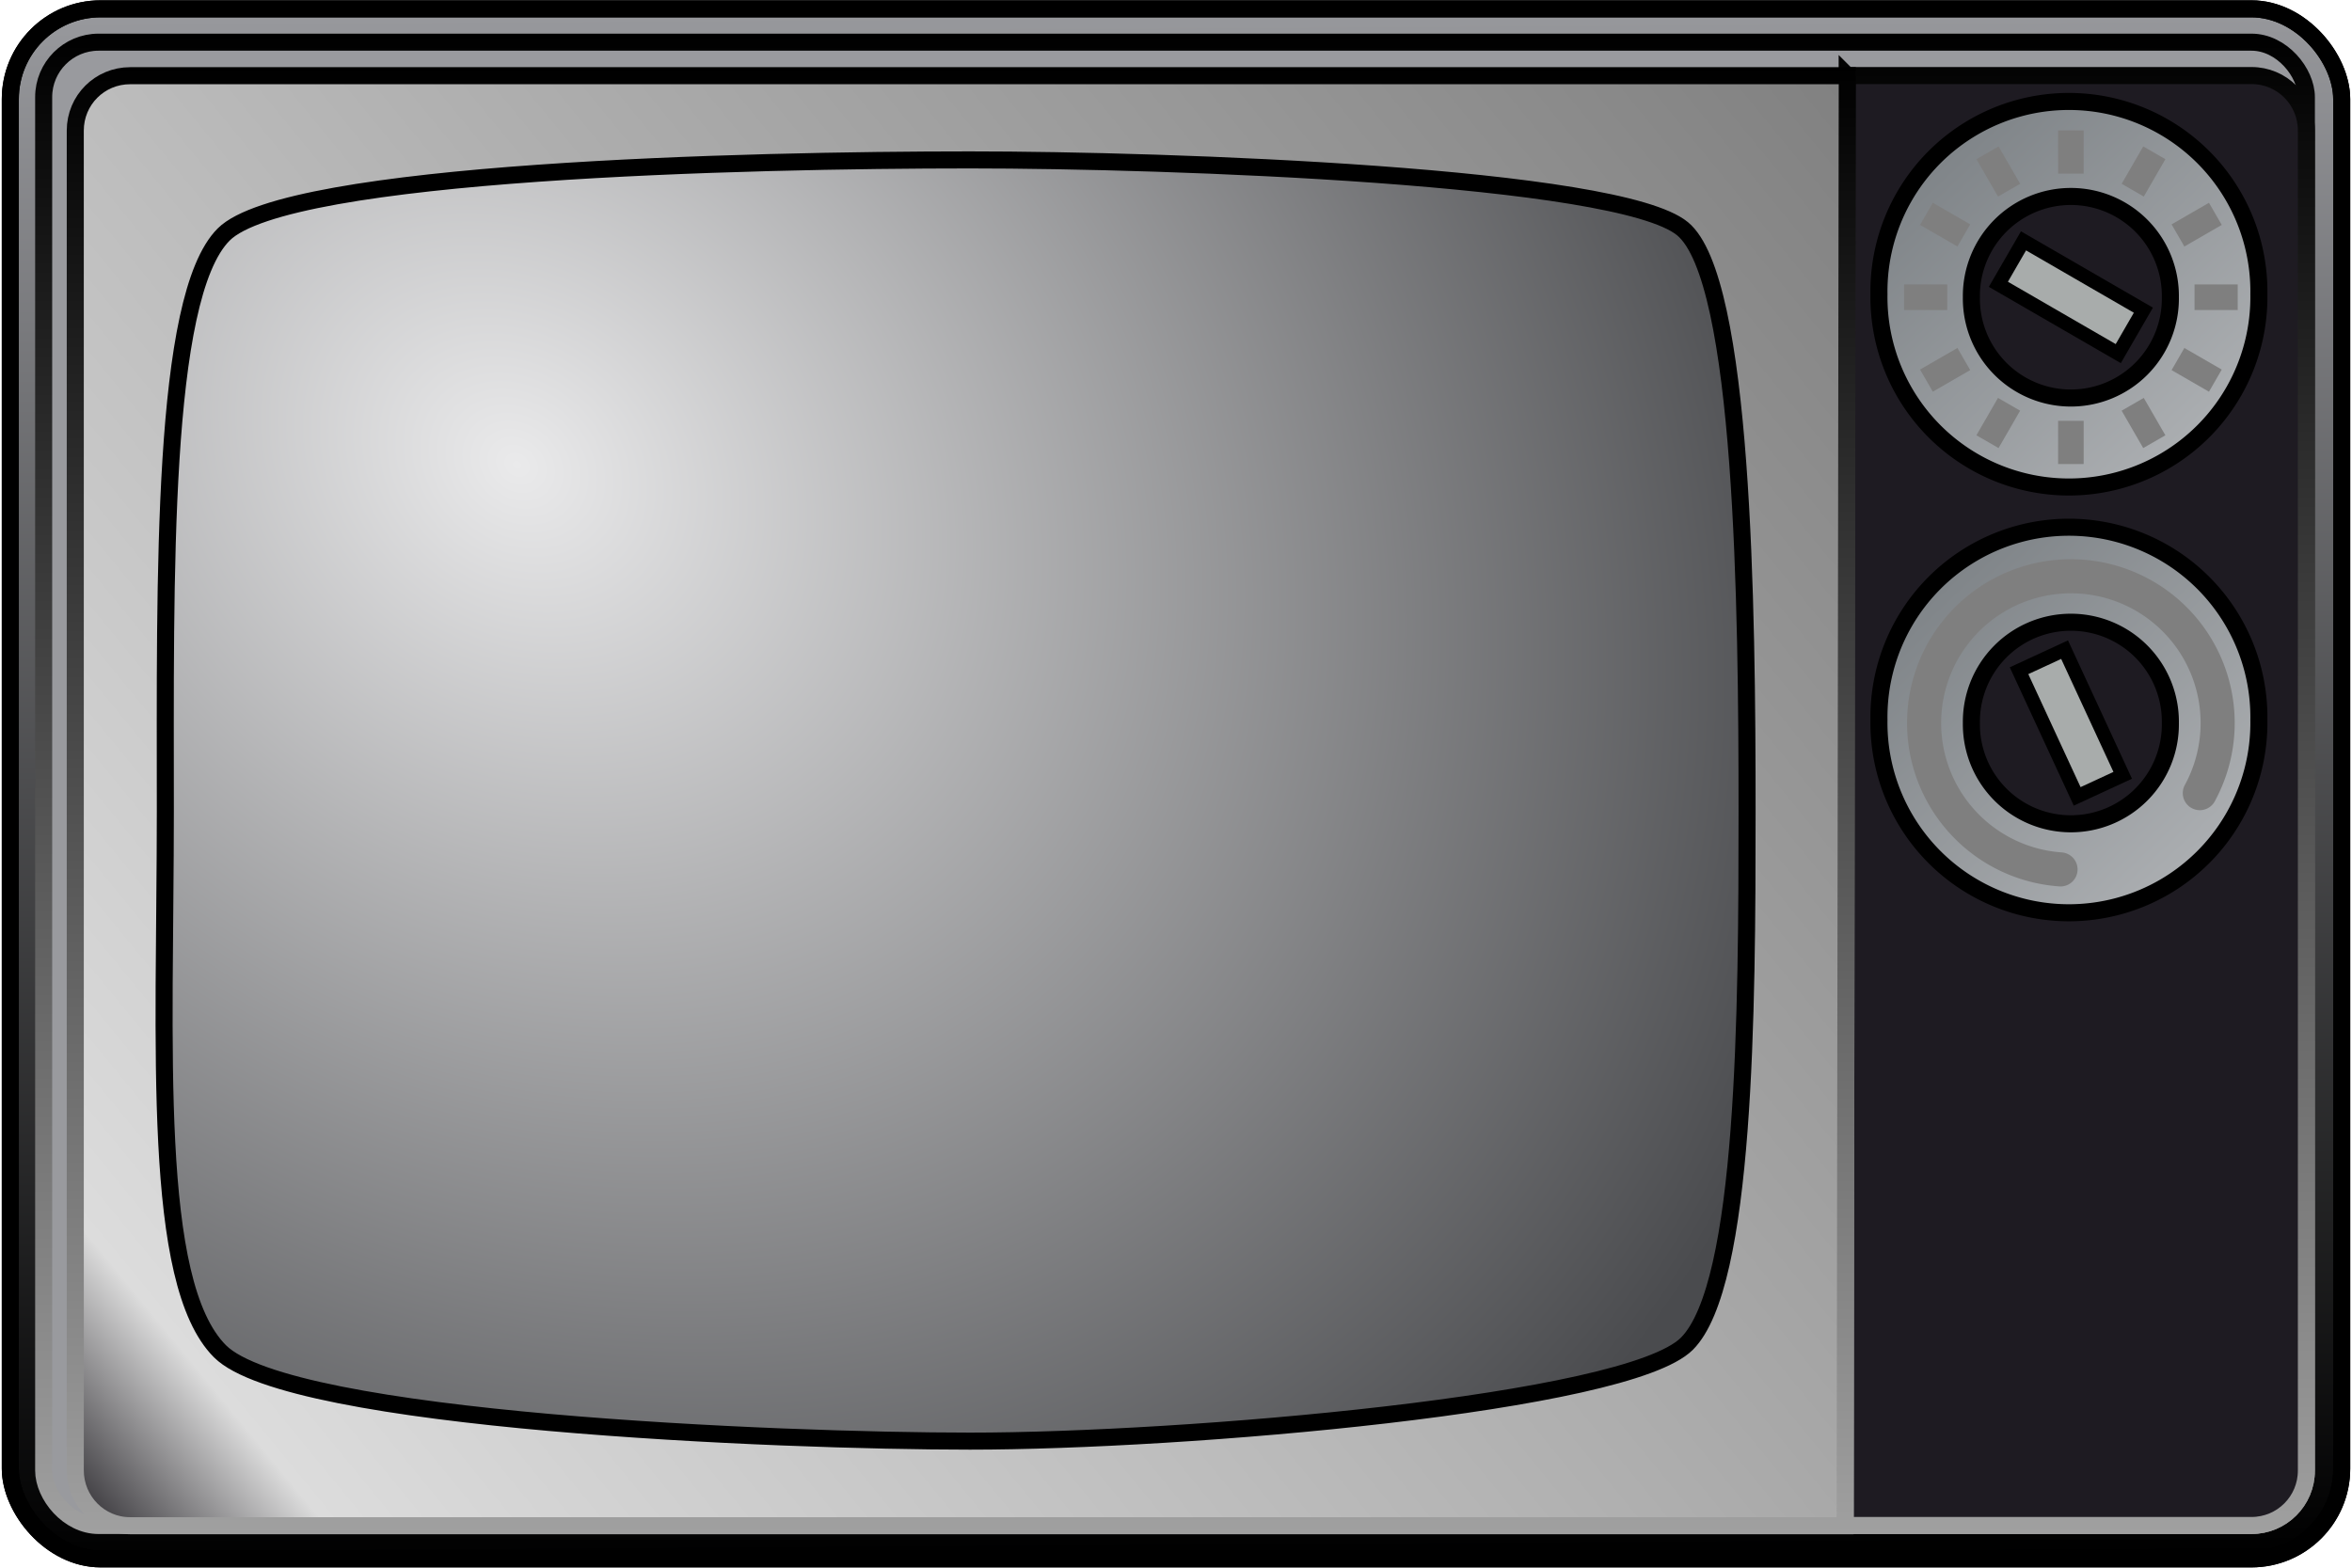<?xml version="1.0" encoding="UTF-8" standalone="no"?>
<svg xmlns="http://www.w3.org/2000/svg" xmlns:xlink="http://www.w3.org/1999/xlink" width="138" height="92" version="1.0">
  <defs>
    <linearGradient id="e">
      <stop offset="0" stop-color="#eaeaeb"/>
      <stop offset="1" stop-color="#4a4b4e"/>
    </linearGradient>
    <linearGradient id="d">
      <stop offset="0" stop-color="#999a9e"/>
      <stop offset="1"/>
    </linearGradient>
    <linearGradient id="a">
      <stop offset="0" stop-color="#7f8488"/>
      <stop offset="1" stop-color="#abaeb1"/>
    </linearGradient>
    <linearGradient id="b">
      <stop offset="0" stop-color="#1f1d22"/>
      <stop offset=".089" stop-color="#dcdcdc"/>
      <stop offset="1" stop-color="gray"/>
    </linearGradient>
    <linearGradient id="c">
      <stop offset="0"/>
      <stop offset="1" stop-color="#a0a0a0"/>
    </linearGradient>
    <linearGradient xlink:href="#a" id="l" x1="370.319" x2="376.549" y1="561.757" y2="568.298" gradientUnits="userSpaceOnUse"/>
    <linearGradient xlink:href="#a" id="m" x1="370.319" x2="376.549" y1="561.757" y2="568.298" gradientUnits="userSpaceOnUse"/>
    <linearGradient xlink:href="#b" id="i" x1="251.562" x2="356.531" y1="607.844" y2="521.75" gradientTransform="translate(.105 .018)" gradientUnits="userSpaceOnUse"/>
    <linearGradient xlink:href="#c" id="j" x1="251.562" x2="251.562" y1="530.612" y2="444.518" gradientTransform="matrix(1 0 0 -1 .105 1052.38)" gradientUnits="userSpaceOnUse"/>
    <linearGradient xlink:href="#c" id="h" x1="249.708" x2="249.708" y1="519.782" y2="607.831" gradientTransform="translate(.105 .018)" gradientUnits="userSpaceOnUse"/>
    <linearGradient xlink:href="#c" id="g" x1="249.708" x2="249.708" y1="519.782" y2="607.831" gradientTransform="translate(.105 .018)" gradientUnits="userSpaceOnUse"/>
    <linearGradient xlink:href="#d" id="f" x1="247.175" x2="247.75" y1="517.825" y2="609.789" gradientTransform="translate(.105 .018)" gradientUnits="userSpaceOnUse"/>
    <radialGradient xlink:href="#e" id="k" cx="329.29" cy="568.051" r="46.94" fx="329.29" fy="568.051" gradientTransform="matrix(-.895 1.156 -1.411 -1.092 1374.338 784.755)" gradientUnits="userSpaceOnUse"/>
  </defs>
  <g transform="translate(-247.75 -517.825)">
    <rect width="136.791" height="90.964" x="248.355" y="518.343" fill="url(#f)" stroke="#000" stroke-linecap="round" ry="5.297"/>
    <rect width="132.761" height="87.049" x="250.312" y="520.3" fill="#999a9e" stroke="url(#g)" stroke-linecap="round" ry="3.224"/>
    <path fill="#1e1b22" stroke="url(#h)" stroke-linecap="round" d="M356.13 522.258h23.72c1.786 0 3.224 1.438 3.224 3.224v78.643c0 1.786-1.438 3.224-3.224 3.224H356.014l.115-85.092z"/>
    <path fill="url(#i)" stroke="url(#j)" stroke-linecap="round" d="M255.386 522.268c-1.786 0-3.219 1.433-3.219 3.219v78.625c0 1.786 1.433 3.25 3.219 3.25h100.625l.125-85.094h-100.75z"/>
    <path fill="url(#k)" fill-rule="evenodd" stroke="#000" d="M304.66 527.209c11.647 0 38.024.924 41.808 4.038 3.589 2.954 3.789 22.284 3.789 34.19 0 11.675-.075 27.789-3.531 31.245-3.51 3.51-29.547 5.716-42.066 5.716-11.203 0-39.893-1.162-44.003-5.272-4.052-4.052-3.206-17.995-3.206-31.689 0-13.579-.261-30.167 3.424-33.851 3.743-3.743 30.769-4.377 43.785-4.377z"/>
    <rect width="136.791" height="90.964" x="248.355" y="518.343" fill="none" stroke="#000" stroke-linecap="round" ry="5.297"/>
    <path fill="url(#l)" stroke="#000" stroke-linecap="round" stroke-width=".403" d="M378.018 564.958a4.491 4.491 0 1 1-8.981 0 4.491 4.491 0 1 1 8.981 0z" transform="translate(-557.955 -842.148) scale(2.482)"/>
    <path fill="#1e1b22" stroke="#000" stroke-linecap="round" stroke-width="1" d="M375.093 560.255a5.838 5.838 0 1 1-11.675 0 5.838 5.838 0 1 1 11.675 0z"/>
    <path fill="none" stroke="#7f7f7f" stroke-linecap="round" stroke-width="2" d="M368.647 568.846a8.612 8.612 0 1 1 8.174-4.476"/>
    <path fill="#a8acab" stroke="#000" stroke-linecap="round" stroke-width=".819" d="m366.214 557.186 2.672-1.236 3.411 7.375-2.672 1.236z"/>
    <path fill="url(#m)" stroke="#000" stroke-linecap="round" stroke-width=".403" d="M378.018 564.958a4.491 4.491 0 1 1-8.981 0 4.491 4.491 0 1 1 8.981 0z" transform="translate(-557.955 -867.134) scale(2.482)"/>
    <path fill="#1e1b22" stroke="#000" stroke-linecap="round" stroke-width="1" d="M375.093 535.269a5.838 5.838 0 1 1-11.675 0 5.838 5.838 0 1 1 11.675 0z"/>
    <path fill="#a8acab" stroke="#000" stroke-linecap="round" stroke-width=".819" d="m365.002 534.509 1.474-2.549 7.034 4.068-1.474 2.549z"/>
    <path fill="none" stroke="#7f7f7f" stroke-width="1.5" d="M369.256 542.523v2.533m3.627-3.505 1.267 2.194m1.389-4.849 2.194 1.267m-1.222-4.894h2.533m-3.505-3.627 2.194-1.267m-4.849-1.389 1.267-2.194m-4.894 1.222v-2.533m-3.627 3.505-1.267-2.194m-1.389 4.849-2.194-1.267m1.222 4.894h-2.533m3.505 3.627-2.194 1.267m4.849 1.389-1.267 2.194"/>
  </g>
</svg>